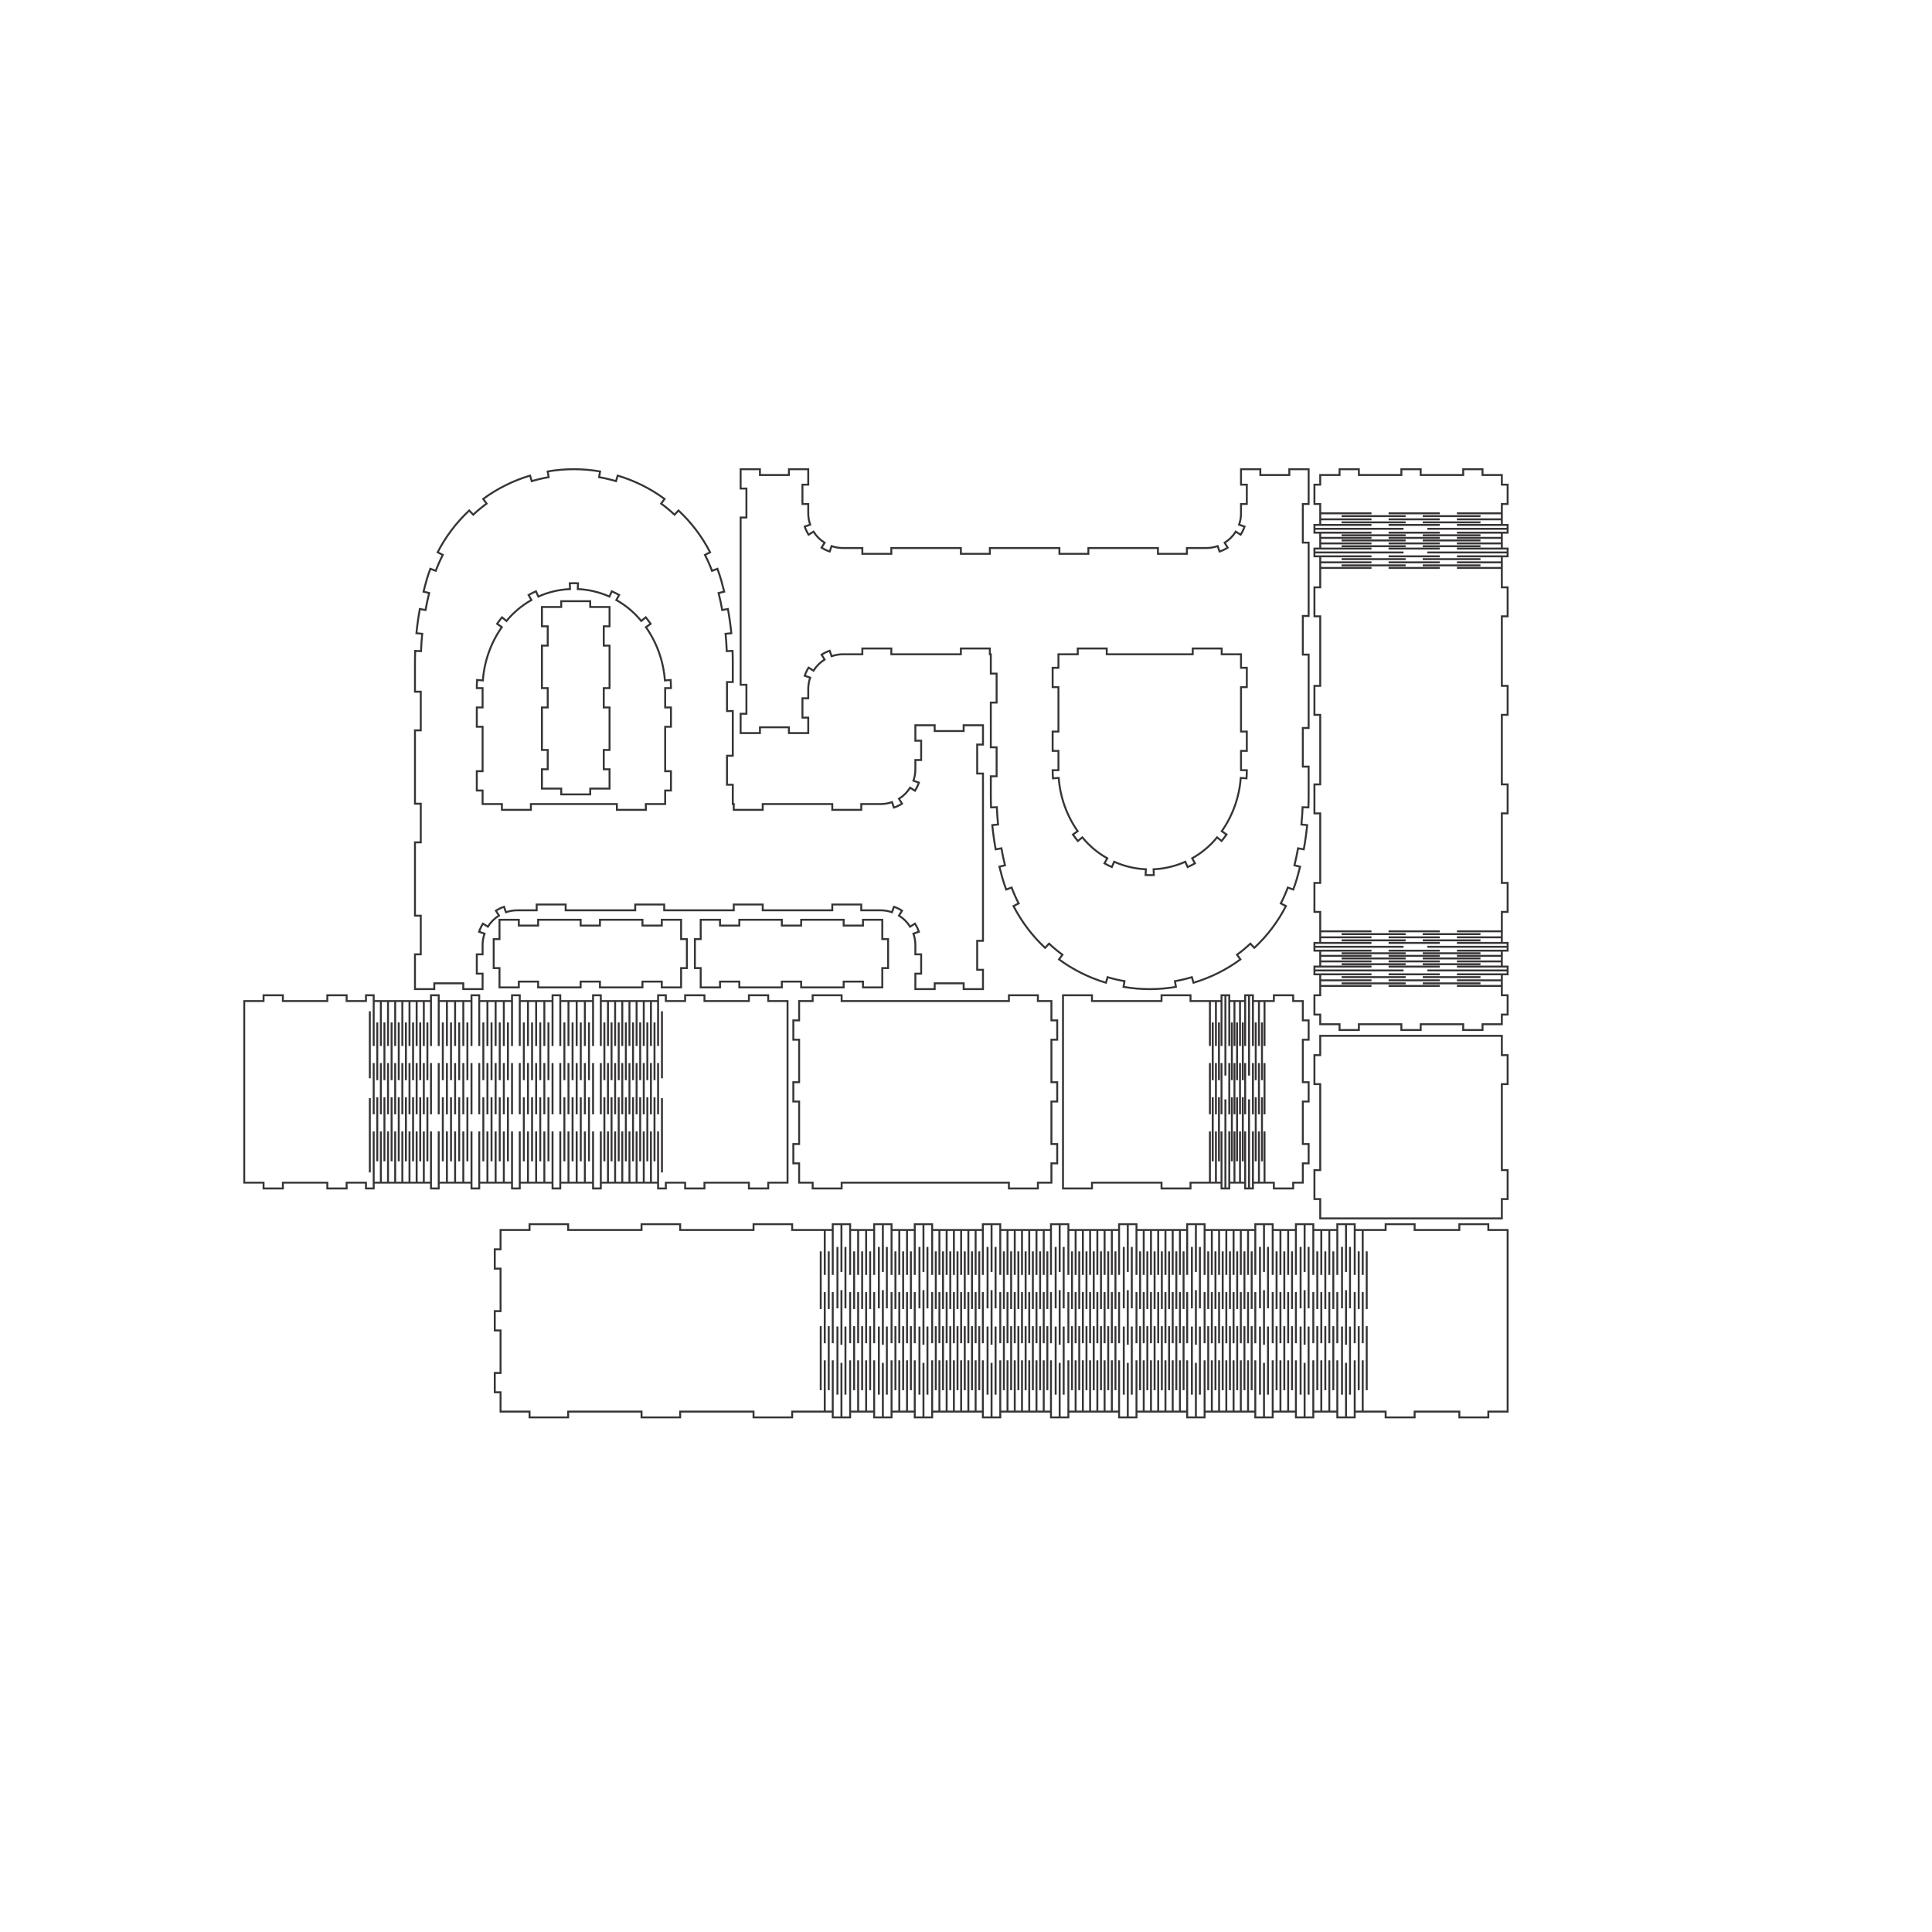 <?xml version="1.0" encoding="iso-8859-1"?>
<!-- Generator: Adobe Illustrator 28.5.0, SVG Export Plug-In . SVG Version: 9.03 Build 54727)  -->
<svg version="1.1" id="Livello_1" xmlns="http://www.w3.org/2000/svg" xmlns:xlink="http://www.w3.org/1999/xlink" x="0px" y="0px"
	 viewBox="0 0 2834.646 2834.646" style="enable-background:new 0 0 2834.646 2834.646;" xml:space="preserve">
<g id="Capa_x0020_1">
	<path style="fill:none;stroke:#373435;stroke-width:2.835;stroke-miterlimit:10;" d="M1911.535,1497.111v-28.346h-14.173v-8.504
		h-28.346v8.504h-30.7v-8.504h-11.394v8.504h-23.313v-8.504h-11.394v8.504h-45.481v-8.504h-42.52v8.504h-102.047v-8.504h-42.52
		c0,94.488,0,188.976,0,283.464h42.52v-8.504h102.047v8.504h42.52v-8.504h45.481v8.504h11.394v-8.504h23.313v8.504h11.394v-8.504
		h30.7v8.504h28.346v-8.504h14.173v-28.346h8.504v-28.346h-8.504v-62.362h8.504v-28.347h-8.504v-62.362h8.504v-28.346H1911.535z
		 M1784.009,1534.675v-65.91 M1775.191,1735.222v-75.205 M1784.009,1735.222v-75.205 M1788.461,1703.886v-94.006 M1779.306,1703.886
		v-94.006 M1775.191,1634.948v-75.205 M1784.009,1634.948v-75.205 M1788.461,1584.812v-84.711 M1779.306,1584.812v-84.711
		 M1775.191,1534.675v-65.91 M1792.215,1735.222v-75.205 M1792.215,1634.948v-75.205 M1792.215,1534.675v-65.91 M1847.12,1534.675
		v-65.91 M1838.302,1735.222v-75.205 M1847.12,1735.222v-75.205 M1851.573,1703.886v-94.006 M1842.418,1703.886v-94.006
		 M1838.302,1634.949v-75.205 M1847.12,1634.949v-75.205 M1851.573,1584.812v-84.711 M1842.418,1584.812v-84.711 M1838.302,1534.675
		v-65.91 M1855.326,1735.222v-75.205 M1855.326,1634.949v-75.205 M1855.326,1534.675v-65.91 M1819.347,1534.675v-65.91
		 M1811.208,1735.222v-75.205 M1819.347,1735.222v-75.205 M1823.458,1703.887v-94.006 M1815.007,1703.887v-94.006
		 M1811.208,1634.949v-75.205 M1819.347,1634.949v-75.205 M1823.458,1584.812v-84.711 M1815.007,1584.812v-84.711
		 M1811.208,1534.675v-65.91 M1826.922,1735.222v-75.205 M1826.922,1634.949v-75.205 M1826.922,1534.675v-65.91 M1803.609,1735.222
		v-75.205 M1807.408,1703.887v-94.007 M1803.609,1634.949v-75.205 M1807.408,1584.812v-84.711 M1803.609,1534.676v-65.91
		 M1832.618,1743.727v-130.763 M1832.618,1578.095v-117.833 M1797.912,1743.727v-130.763 M1797.912,1578.095v-117.833"/>
	<path style="fill:none;stroke:#373435;stroke-width:2.835;stroke-miterlimit:10;" d="M1119.083,1335.615h102.047v-8.504h42.52
		v8.504h28.347c5.709,0,11.378,0.958,16.77,2.835l2.795-8.031c4.177,1.454,8.18,3.368,11.933,5.709l-4.5,7.216
		c6.604,4.118,12.179,9.693,16.297,16.297l7.216-4.5c2.341,3.753,4.255,7.756,5.709,11.933l-8.031,2.795
		c1.877,5.392,2.835,11.061,2.835,16.77v13.565h8.504v28.346h-8.504v22.69h28.346v-8.504h42.52v8.504h28.346v-28.346h-8.504v-42.52
		h8.504V1134.95h-8.504v-42.52h8.504v-28.346h-28.346v8.504h-42.52v-8.504h-28.346v22.677h8.504v28.346h-8.504v13.578
		c0,5.705-0.957,11.37-2.831,16.758l8.027,2.794c-1.454,4.177-3.368,8.18-5.709,11.933l-7.21-4.496
		c-4.118,6.606-9.693,12.183-16.297,16.303l4.494,7.207c-3.753,2.341-7.756,4.255-11.933,5.709l-2.791-8.02
		c-5.393,1.877-11.063,2.836-16.774,2.836h-28.346v8.491h-42.52v-8.491h-102.047v8.491h-42.52v-8.491h-1.417v-28.347h-8.504v-42.52
		h8.504v-65.612h-8.504v-42.52h8.504v-28.346c0-5.782-0.114-11.563-0.342-17.34l-8.497,0.336
		c-0.336-8.499-0.923-16.987-1.761-25.451l8.463-0.838c-1.18-11.917-2.847-23.782-4.996-35.563l-8.366,1.526
		c-1.527-8.368-3.301-16.688-5.32-24.951l8.261-2.019c-1.372-5.617-2.856-11.205-4.449-16.763
		c-1.624-5.666-3.47-11.266-5.535-16.788l-7.965,2.978c-2.981-7.972-6.429-15.762-10.328-23.328l7.559-3.895
		c-11.825-22.95-27.514-43.691-46.379-61.316l-5.805,6.214c-6.219-5.81-12.776-11.249-19.637-16.287l5.034-6.854
		c-20.809-15.281-44.094-26.864-68.834-34.241l-2.43,8.149c-8.156-2.432-16.449-4.381-24.835-5.836l1.454-8.379
		c-25.436-4.414-51.443-4.414-76.881,0l1.454,8.379c-8.386,1.455-16.679,3.404-24.835,5.836l-2.43-8.149
		c-24.74,7.377-48.025,18.96-68.834,34.241l5.033,6.854c-6.86,5.038-13.417,10.476-19.637,16.287l-5.805-6.214
		c-18.865,17.624-34.554,38.366-46.379,61.316l7.559,3.895c-3.898,7.566-7.347,15.356-10.328,23.328l-7.965-2.978
		c-2.064,5.521-3.91,11.121-5.535,16.788c-1.593,5.558-3.076,11.147-4.449,16.763l8.261,2.019
		c-2.019,8.262-3.793,16.583-5.32,24.951l-8.366-1.526c-2.149,11.781-3.816,23.646-4.996,35.563l8.463,0.838
		c-0.838,8.464-1.426,16.952-1.761,25.451l-8.497-0.336c-0.228,5.777-0.342,11.558-0.342,17.34v42.52h8.504v56.693h-8.504v107.627
		h8.504v56.693h-8.504v107.627h8.504v56.693h-8.504v51.024h28.346v-8.504h42.52v8.504h28.346v-22.69h-8.504v-28.346h8.504v-13.565
		c0-5.709,0.958-11.378,2.835-16.77l-8.031-2.795c1.454-4.177,3.368-8.18,5.709-11.933l7.216,4.5
		c4.118-6.604,9.693-12.179,16.297-16.297l-4.5-7.216c3.753-2.341,7.756-4.255,11.933-5.709l2.795,8.031
		c5.392-1.876,11.061-2.835,16.77-2.835h28.346v-8.504h42.52v8.504h102.047v-8.504h42.52v8.504h102.047v-8.504h42.52V1335.615
		L1119.083,1335.615z M778.926,1179.709v8.504h-42.52v-8.504H708.06v-19.842h-8.504v-28.347h8.504v-65.197h-8.504v-28.346h8.504
		v-28.346h-8.504c0-3.987,0.145-7.973,0.435-11.949l8.482,0.618c2.047-28.086,11.662-55.093,27.825-78.153l-6.964-4.881
		c2.288-3.265,4.695-6.445,7.214-9.535l6.591,5.374c10.151-12.449,22.563-22.869,36.582-30.711l-4.152-7.422
		c3.52-1.969,7.126-3.781,10.807-5.43l3.476,7.761c14.66-6.566,30.428-10.305,46.476-11.019l-0.377-8.496
		c4.029-0.179,8.065-0.179,12.094,0l-0.378,8.496c16.047,0.714,31.816,4.452,46.476,11.019l3.476-7.761
		c3.681,1.649,7.287,3.461,10.807,5.43l-4.152,7.422c14.019,7.842,26.43,18.262,36.582,30.711l6.591-5.374
		c2.52,3.09,4.926,6.27,7.214,9.535l-6.964,4.881c16.163,23.06,25.779,50.067,27.825,78.153l8.482-0.618
		c0.29,3.977,0.435,7.962,0.435,11.949h-8.504v28.346h8.504v28.346h-8.504v65.197h8.504v28.347h-8.504v19.842h-28.346v8.504h-42.52
		v-8.504H778.926L778.926,1179.709z"/>
	<polygon style="fill:none;stroke:#373435;stroke-width:2.835;stroke-miterlimit:10;" points="2203.503,1716.778 
		2203.503,1590.636 2212.008,1590.636 2212.008,1548.116 2203.503,1548.116 2203.503,1519.77 1937.047,1519.77 1937.047,1548.116 
		1928.543,1548.116 1928.543,1590.636 1937.047,1590.636 1937.047,1716.778 1928.543,1716.778 1928.543,1759.297 1937.047,1759.297 
		1937.047,1787.644 2203.503,1787.644 2203.503,1759.297 2212.008,1759.297 2212.008,1716.778 	"/>
	<path style="fill:none;stroke:#373435;stroke-width:2.835;stroke-miterlimit:10;" d="M1367.674,1796.148h-25.544v8.504h-34.038
		v-8.504h-25.524v8.504h-35.238v-8.504h-25.524v8.504h-59.534v-8.504h-56.693v8.504H997.953v-8.504H941.26v8.504H833.633v-8.504
		H776.94v8.504h-42.52v28.346h-8.504v28.346h8.504v62.362h-8.504v28.346h8.504v62.362h-8.504v28.346h8.504v28.346h42.52v8.504
		h56.693v-8.504H941.26v8.504h56.693v-8.504h107.627v8.504h56.693v-8.504h59.534v8.504h25.524v-8.504h35.238v8.504h25.524v-8.504
		h34.038v8.504h25.544v-8.504h74.387v8.504h25.543v-8.504h74.387v8.504h25.543v-8.504h74.387v8.504h25.543v-8.504h74.387v8.504
		h25.543v-8.504h74.387v8.504h25.543v-8.504h34.038v8.504h25.524v-8.504h35.238v8.504h25.524v-8.504h45.361v8.504h42.52v-8.504
		h65.612v8.504h42.52v-8.504h28.346v-266.457h-28.346v-8.504h-42.52v8.504h-65.612v-8.504h-42.52v8.504h-45.361v-8.504h-25.524
		v8.504h-35.238v-8.504h-25.524v8.504h-34.038v-8.504h-25.544v8.504h-74.387v-8.504h-25.543v8.504h-74.387v-8.504h-25.543v8.504
		h-74.387v-8.504h-25.543v8.504h-74.387v-8.504h-25.543v8.504h-74.387L1367.674,1796.148L1367.674,1796.148z M1788.647,2071.108
		v-75.205 M1778.02,2071.108v-75.205 M1793.96,2039.773v-94.007 M1783.333,2039.773v-94.007 M1788.647,1970.835v-75.205
		 M1778.02,1970.835v-75.205 M1793.96,1920.698v-84.711 M1783.333,1920.698v-84.711 M1788.647,1870.561v-65.91 M1778.02,1870.561
		v-65.91 M1841.781,2071.108v-75.205 M1831.154,2071.108v-75.205 M1820.527,2071.108v-75.205 M1809.9,2071.108v-75.205
		 M1799.274,2071.108v-75.205 M1836.468,2039.773v-94.007 M1825.84,2039.773v-94.007 M1815.214,2039.773v-94.007 M1804.587,2039.773
		v-94.007 M1841.781,1970.835v-75.205 M1831.154,1970.835v-75.205 M1820.527,1970.835v-75.205 M1809.9,1970.835v-75.205
		 M1799.274,1970.835v-75.205 M1836.468,1920.698v-84.711 M1825.841,1920.698v-84.711 M1815.214,1920.698v-84.711
		 M1804.587,1920.698v-84.711 M1841.781,1870.561v-65.91 M1831.155,1870.561v-65.91 M1820.527,1870.561v-65.91 M1809.9,1870.561
		v-65.91 M1799.274,1870.561v-65.91 M1767.395,2071.108v-75.205 M1772.708,2039.772v-94.007 M1767.395,1970.834v-75.205
		 M1772.708,1920.698v-84.711 M1767.395,1870.561v-65.91 M1688.718,2071.108v-75.205 M1588.788,2071.108v-75.205 M1488.859,2071.108
		v-75.205 M1388.929,2071.108v-75.205 M1678.091,2071.108v-75.205 M1578.161,2071.108v-75.205 M1478.231,2071.108v-75.205
		 M1378.302,2071.108v-75.205 M1694.031,2039.772v-94.007 M1594.101,2039.772v-94.007 M1494.171,2039.772v-94.007
		 M1394.241,2039.772v-94.007 M1683.404,2039.772v-94.007 M1583.474,2039.772v-94.007 M1483.544,2039.772v-94.007
		 M1383.614,2039.772v-94.007 M1688.718,1970.834v-75.205 M1588.788,1970.834v-75.205 M1488.858,1970.834v-75.205
		 M1388.929,1970.834v-75.205 M1678.091,1970.834v-75.205 M1578.161,1970.834v-75.205 M1478.231,1970.834v-75.205
		 M1378.301,1970.834v-75.205 M1694.031,1920.698v-84.711 M1594.101,1920.698v-84.711 M1494.171,1920.698v-84.711
		 M1394.241,1920.698v-84.711 M1683.403,1920.698v-84.711 M1583.474,1920.698v-84.711 M1483.544,1920.698v-84.711
		 M1383.614,1920.698v-84.711 M1688.718,1870.561v-65.91 M1588.788,1870.561v-65.91 M1488.858,1870.561v-65.91 M1388.928,1870.561
		v-65.91 M1678.09,1870.561v-65.91 M1578.161,1870.561v-65.91 M1478.231,1870.561v-65.91 M1378.301,1870.561v-65.91
		 M1741.851,2071.108v-75.205 M1641.921,2071.108v-75.205 M1541.991,2071.108v-75.205 M1442.062,2071.108v-75.205
		 M1731.224,2071.108v-75.205 M1631.295,2071.108v-75.205 M1531.365,2071.108v-75.205 M1431.435,2071.108v-75.205
		 M1720.597,2071.108v-75.205 M1620.667,2071.108v-75.205 M1520.737,2071.108v-75.205 M1420.807,2071.108v-75.205 M1709.97,2071.108
		v-75.205 M1610.04,2071.108v-75.205 M1510.11,2071.108v-75.205 M1410.18,2071.108v-75.205 M1699.344,2071.108v-75.205
		 M1599.414,2071.108v-75.205 M1499.484,2071.108v-75.205 M1399.554,2071.108v-75.205 M1736.537,2039.772v-94.007
		 M1636.608,2039.772v-94.007 M1536.678,2039.772v-94.007 M1436.748,2039.772v-94.007 M1725.91,2039.772v-94.007 M1625.98,2039.772
		v-94.007 M1526.05,2039.772v-94.007 M1426.121,2039.772v-94.007 M1715.283,2039.772v-94.007 M1615.354,2039.772v-94.007
		 M1515.424,2039.772v-94.007 M1415.494,2039.772v-94.007 M1704.656,2039.772v-94.007 M1604.726,2039.772v-94.007
		 M1504.797,2039.772v-94.007 M1404.867,2039.772v-94.007 M1741.85,1970.834v-75.205 M1641.92,1970.834v-75.205 M1541.99,1970.834
		v-75.205 M1442.061,1970.834v-75.205 M1731.224,1970.834v-75.205 M1631.294,1970.834v-75.205 M1531.364,1970.834v-75.205
		 M1431.434,1970.834v-75.205 M1720.596,1970.834v-75.205 M1620.666,1970.834v-75.205 M1520.737,1970.834v-75.205
		 M1420.807,1970.834v-75.205 M1709.969,1970.834v-75.205 M1610.039,1970.834v-75.205 M1510.109,1970.834v-75.205 M1410.18,1970.834
		v-75.205 M1699.343,1970.834v-75.205 M1599.413,1970.834v-75.205 M1499.483,1970.834v-75.205 M1399.554,1970.834v-75.205
		 M1736.537,1920.697v-84.711 M1636.607,1920.697v-84.711 M1536.677,1920.697v-84.711 M1436.747,1920.697v-84.711
		 M1725.909,1920.697v-84.711 M1625.979,1920.697v-84.711 M1526.05,1920.697v-84.711 M1426.12,1920.697v-84.711 M1715.283,1920.697
		v-84.711 M1615.353,1920.697v-84.711 M1515.423,1920.697v-84.711 M1415.493,1920.697v-84.711 M1704.656,1920.697v-84.711
		 M1604.726,1920.697v-84.711 M1504.796,1920.697v-84.711 M1404.866,1920.697v-84.711 M1741.849,1870.56v-65.91 M1641.92,1870.56
		v-65.91 M1541.99,1870.56v-65.91 M1442.06,1870.56v-65.91 M1731.223,1870.56v-65.91 M1631.293,1870.56v-65.91 M1531.363,1870.56
		v-65.91 M1431.433,1870.56v-65.91 M1720.595,1870.56v-65.91 M1620.666,1870.56v-65.91 M1520.736,1870.56v-65.91 M1420.806,1870.56
		v-65.91 M1709.968,1870.56v-65.91 M1610.039,1870.56v-65.91 M1510.109,1870.56v-65.91 M1410.179,1870.56v-65.91 M1699.342,1870.56
		v-65.91 M1599.412,1870.56v-65.91 M1499.483,1870.56v-65.91 M1399.553,1870.56v-65.91 M1667.463,2071.107v-75.205
		 M1567.533,2071.107v-75.205 M1467.603,2071.107v-75.205 M1367.674,2071.107v-75.205 M1672.776,2039.772v-94.007
		 M1572.846,2039.772v-94.007 M1472.916,2039.772v-94.007 M1372.986,2039.772v-94.007 M1667.463,1970.834v-75.205
		 M1567.533,1970.834v-75.205 M1467.603,1970.834v-75.205 M1367.673,1970.834v-75.205 M1672.775,1920.697v-84.711
		 M1572.846,1920.697v-84.711 M1472.916,1920.697v-84.711 M1372.986,1920.697v-84.711 M1667.463,1870.56v-65.91 M1567.533,1870.56
		v-65.91 M1467.603,1870.56v-65.91 M1367.673,1870.56v-65.91 M1319.438,2071.107v-75.205 M1308.091,2071.107v-75.205
		 M1325.11,2039.771v-94.007 M1313.764,2039.771v-94.007 M1319.438,1970.834v-75.205 M1308.092,1970.834v-75.205 M1325.11,1920.697
		v-84.711 M1313.764,1920.697v-84.711 M1319.438,1870.56v-65.91 M1308.092,1870.56v-65.91 M1342.129,2071.107v-75.205
		 M1330.784,2071.107v-75.205 M1336.456,2039.771v-94.007 M1342.129,1970.833v-75.205 M1330.784,1970.833v-75.205
		 M1336.456,1920.697v-84.711 M1342.129,1870.56v-65.91 M1330.784,1870.56v-65.91 M1259.076,2071.107v-75.205 M1247.329,2071.107
		v-75.205 M1264.949,2039.771v-94.007 M1253.202,2039.771v-94.007 M1259.076,1970.833v-75.205 M1247.329,1970.833v-75.205
		 M1264.949,1920.696v-84.711 M1253.202,1920.696v-84.711 M1259.076,1870.56v-65.91 M1247.329,1870.56v-65.91 M1282.567,2071.106
		v-75.205 M1270.822,2071.106v-75.205 M1276.694,2039.771v-94.007 M1282.567,1970.833v-75.205 M1270.822,1970.833v-75.205
		 M1276.694,1920.696v-84.711 M1282.567,1870.559v-65.91 M1270.822,1870.559v-65.91 M1204.187,2039.771v-94.007 M1204.187,1920.696
		v-84.711 M1221.805,2071.106v-75.205 M1210.06,2071.106v-75.205 M1215.932,2039.77v-94.007 M1221.805,1970.832v-75.205
		 M1210.06,1970.832v-75.205 M1215.932,1920.696v-84.711 M1221.805,1870.559v-65.91 M1210.06,1870.559v-65.91 M1234.567,2079.61
		v-80.005 M1240.439,2046.274v-100.007 M1228.693,2046.274v-100.007 M1234.567,1972.936v-80.005 M1240.439,1919.599v-90.118
		 M1228.693,1919.599v-90.118 M1234.567,1866.261v-70.117 M1295.329,2079.61v-80.005 M1301.201,2046.274v-100.007
		 M1289.455,2046.274v-100.007 M1295.329,1972.936v-80.005 M1301.201,1919.599v-90.118 M1289.455,1919.599v-90.118
		 M1295.329,1866.261v-70.117 M1354.901,2079.61v-80.005 M1360.773,2046.274v-100.007 M1349.026,2046.274v-100.007
		 M1354.901,1972.936v-80.005 M1360.773,1919.599v-90.118 M1349.026,1919.599v-90.118 M1354.901,1866.261v-70.117 M1454.831,2079.61
		v-80.005 M1460.703,2046.274v-100.007 M1448.956,2046.274v-100.007 M1454.831,1972.936v-80.005 M1460.703,1919.599v-90.118
		 M1448.956,1919.599v-90.118 M1454.831,1866.261v-70.117 M1554.761,2079.61v-80.005 M1560.633,2046.274v-100.007
		 M1548.886,2046.274v-100.007 M1554.761,1972.936v-80.005 M1560.633,1919.599v-90.118 M1548.886,1919.599v-90.118
		 M1554.761,1866.261v-70.117 M1654.691,2079.61v-80.005 M1660.563,2046.274v-100.007 M1648.816,2046.274v-100.007
		 M1654.691,1972.936v-80.005 M1660.563,1919.599v-90.118 M1648.816,1919.599v-90.118 M1654.691,1866.261v-70.117 M1754.621,2079.61
		v-80.005 M1760.493,2046.274v-100.007 M1748.746,2046.274v-100.007 M1754.621,1972.936v-80.005 M1760.493,1919.599v-90.118
		 M1748.746,1919.599v-90.118 M1754.621,1866.261v-70.117 M1890.013,2071.106v-75.205 M1901.36,2071.106v-75.205 M1884.34,2039.77
		v-94.007 M1895.687,2039.77v-94.007 M1890.013,1970.832v-75.205 M1901.36,1970.832v-75.205 M1884.341,1920.695v-84.711
		 M1895.687,1920.695v-84.711 M1890.013,1870.558v-65.91 M1901.36,1870.558v-65.91 M1867.323,2071.105V1995.9 M1878.668,2071.105
		V1995.9 M1872.995,2039.77v-94.007 M1867.323,1970.832v-75.205 M1878.668,1970.832v-75.205 M1872.995,1920.695v-84.711
		 M1867.323,1870.558v-65.91 M1878.668,1870.558v-65.91 M1950.375,2071.105V1995.9 M1962.122,2071.105V1995.9 M1944.503,2039.77
		v-94.007 M1956.249,2039.77v-94.007 M1950.375,1970.832v-75.205 M1962.122,1970.832v-75.205 M1944.503,1920.695v-84.711
		 M1956.249,1920.695v-84.711 M1950.375,1870.558v-65.91 M1962.122,1870.558v-65.91 M1926.884,2071.105V1995.9 M1938.63,2071.105
		V1995.9 M1932.757,2039.769v-94.007 M1926.884,1970.831v-75.205 M1938.63,1970.831v-75.205 M1932.757,1920.695v-84.711
		 M1926.884,1870.558v-65.91 M1938.63,1870.558v-65.91 M2005.265,2039.769v-94.007 M2005.265,1920.694v-84.711 M1987.646,2071.104
		v-75.205 M1999.392,2071.104v-75.205 M1993.519,2039.769v-94.007 M1987.646,1970.831v-75.205 M1999.392,1970.831v-75.205
		 M1993.519,1920.694v-84.711 M1987.646,1870.557v-65.91 M1999.392,1870.557v-65.91 M1974.885,2079.608v-80.005 M1969.012,2046.272
		v-100.007 M1980.759,2046.272v-100.007 M1974.885,1972.934v-80.005 M1969.012,1919.597v-90.118 M1980.759,1919.597v-90.118
		 M1974.885,1866.26v-70.117 M1914.122,2079.608v-80.005 M1908.25,2046.272v-100.007 M1919.996,2046.272v-100.007
		 M1914.122,1972.934v-80.005 M1908.25,1919.597v-90.118 M1919.996,1919.597v-90.118 M1914.122,1866.26v-70.117 M1854.551,2079.608
		v-80.005 M1848.678,2046.272v-100.007 M1860.425,2046.272v-100.007 M1854.551,1972.934v-80.005 M1848.678,1919.597v-90.118
		 M1860.425,1919.597v-90.118 M1854.551,1866.26v-70.117"/>
	<path style="fill:none;stroke:#373435;stroke-width:2.835;stroke-miterlimit:10;" d="M643.683,1735.222h48.101v8.504h11.355
		v-8.504h48.101v8.504h11.355v-8.504h48.101v8.504h11.355v-8.504h48.101v8.504h11.351v-8.504h84.046v8.504H976.9v-8.504h28.346
		v8.504h28.346v-8.504h65.197v8.504h28.346v-8.504h28.346v-266.457h-28.346v-8.504h-28.346v8.504h-65.197v-8.504h-28.346v8.504
		H976.9v-8.504h-11.351v8.504h-84.046v-8.504h-11.351v8.504H822.05v-8.504h-11.355v8.504h-48.101v-8.504H751.24v8.504h-48.101
		v-8.504h-11.355v8.504h-48.101v-8.504h-11.351v8.504h-84.046v-8.504h-11.351v8.504h-28.346v-8.504h-28.346v8.504h-65.197v-8.504
		h-28.346v8.504h-28.346v266.457h28.346v8.504h28.346v-8.504h65.197v8.504h28.346v-8.504h28.346v8.504h11.351v-8.504h84.046v8.504
		h11.351V1735.222z M913.021,1735.222v-75.205 M902.514,1735.222v-75.205 M918.273,1703.886v-94.006 M907.767,1703.886v-94.006
		 M913.021,1634.948v-75.205 M902.514,1634.948v-75.205 M918.273,1584.812v-84.711 M907.767,1584.812v-84.711 M913.021,1534.675
		v-65.91 M902.514,1534.675v-65.91 M965.549,1735.222v-75.205 M955.043,1735.222v-75.205 M944.537,1735.222v-75.205
		 M934.031,1735.222v-75.205 M923.526,1735.222v-75.205 M960.296,1703.886v-94.006 M949.79,1703.886v-94.006 M939.284,1703.886
		v-94.006 M928.778,1703.886v-94.006 M965.549,1634.949v-75.205 M955.043,1634.949v-75.205 M944.537,1634.949v-75.205
		 M934.031,1634.949v-75.205 M923.526,1634.949v-75.205 M960.296,1584.812v-84.711 M949.79,1584.812v-84.711 M939.285,1584.812
		v-84.711 M928.779,1584.812v-84.711 M965.549,1534.675v-65.91 M955.044,1534.675v-65.91 M944.537,1534.675v-65.91
		 M934.031,1534.675v-65.91 M923.526,1534.675v-65.91 M892.01,1735.222v-75.205 M881.503,1735.222v-75.205 M897.262,1703.887
		v-94.006 M886.756,1703.887v-94.006 M892.01,1634.949v-75.205 M881.503,1634.949v-75.205 M897.262,1584.812v-84.711
		 M886.756,1584.812v-84.711 M892.01,1534.675v-65.91 M881.503,1534.675v-65.91 M870.151,1735.222v-75.205 M858.126,1735.222
		v-75.205 M846.101,1735.222v-75.205 M834.075,1735.222v-75.205 M822.051,1735.222v-75.205 M864.139,1703.887v-94.007
		 M852.113,1703.887v-94.007 M840.089,1703.887v-94.007 M828.063,1703.887v-94.007 M870.151,1634.949v-75.205 M858.126,1634.949
		v-75.205 M846.101,1634.949v-75.205 M834.075,1634.949v-75.205 M822.051,1634.949v-75.205 M864.139,1584.812v-84.711
		 M852.113,1584.813v-84.711 M840.089,1584.813v-84.711 M828.063,1584.813v-84.711 M870.151,1534.676v-65.91 M858.126,1534.676
		v-65.91 M846.1,1534.676v-65.91 M834.075,1534.676v-65.91 M822.051,1534.676v-65.91 M810.695,1735.223v-75.205 M798.67,1735.223
		v-75.205 M786.645,1735.223v-75.205 M774.619,1735.223v-75.205 M762.595,1735.223v-75.205 M804.683,1703.887v-94.006
		 M792.657,1703.887v-94.006 M780.633,1703.887v-94.006 M768.607,1703.887v-94.006 M810.695,1634.949v-75.205 M798.67,1634.949
		v-75.205 M786.645,1634.949v-75.205 M774.619,1634.949v-75.205 M762.595,1634.949v-75.205 M804.683,1584.813v-84.711
		 M792.657,1584.813v-84.711 M780.633,1584.813v-84.711 M768.607,1584.813v-84.711 M810.695,1534.676v-65.91 M798.67,1534.676
		v-65.91 M786.645,1534.676v-65.91 M774.619,1534.676v-65.91 M762.595,1534.676v-65.91 M600.814,1735.223v-75.205 M611.32,1735.223
		v-75.205 M595.561,1703.887v-94.006 M606.067,1703.887v-94.006 M600.814,1634.95v-75.205 M611.32,1634.95v-75.205
		 M595.561,1584.813v-84.711 M606.068,1584.813v-84.711 M600.814,1534.676v-65.91 M611.32,1534.676v-65.91 M548.286,1735.223
		v-75.205 M558.791,1735.223v-75.205 M569.297,1735.223v-75.205 M579.803,1735.223v-75.205 M590.309,1735.223v-75.205
		 M553.538,1703.887v-94.006 M564.044,1703.887v-94.006 M574.55,1703.887v-94.006 M585.056,1703.887v-94.006 M548.286,1634.95
		v-75.205 M558.791,1634.95v-75.205 M569.297,1634.95v-75.205 M579.803,1634.95v-75.205 M590.309,1634.95v-75.205 M553.538,1584.813
		v-84.711 M564.044,1584.813v-84.711 M574.55,1584.813v-84.711 M585.056,1584.813v-84.711 M548.286,1534.676v-65.91
		 M558.791,1534.676v-65.91 M569.297,1534.676v-65.91 M579.804,1534.676v-65.91 M590.309,1534.676v-65.91 M621.825,1735.223v-75.205
		 M632.331,1735.223v-75.205 M616.573,1703.888v-94.006 M627.079,1703.888v-94.006 M621.825,1634.95v-75.205 M632.332,1634.95
		v-75.205 M616.573,1584.813v-84.711 M627.079,1584.813v-84.711 M621.825,1534.677v-65.91 M632.332,1534.677v-65.91
		 M643.684,1735.224v-75.205 M655.708,1735.224v-75.205 M667.734,1735.224v-75.205 M679.76,1735.224v-75.205 M691.784,1735.224
		v-75.205 M649.696,1703.888v-94.006 M661.721,1703.888v-94.006 M673.746,1703.888v-94.006 M685.772,1703.888v-94.006
		 M643.684,1634.95v-75.205 M655.708,1634.95v-75.205 M667.734,1634.95v-75.205 M679.76,1634.95v-75.205 M691.784,1634.95v-75.205
		 M649.696,1584.814v-84.711 M661.721,1584.814v-84.711 M673.747,1584.814v-84.711 M685.772,1584.814v-84.711 M643.684,1534.677
		v-65.91 M655.709,1534.677v-65.91 M667.734,1534.677v-65.91 M679.76,1534.677v-65.91 M691.784,1534.677v-65.91 M703.14,1735.224
		v-75.205 M715.164,1735.224v-75.205 M727.19,1735.224v-75.205 M739.216,1735.224v-75.205 M751.24,1735.224v-75.205
		 M709.152,1703.888v-94.006 M721.177,1703.888v-94.006 M733.203,1703.888v-94.006 M745.228,1703.888v-94.006 M703.14,1634.95
		v-75.205 M715.165,1634.95v-75.205 M727.19,1634.95v-75.205 M739.216,1634.95v-75.205 M751.24,1634.95v-75.205 M709.152,1584.814
		v-84.711 M721.177,1584.814v-84.711 M733.203,1584.814v-84.711 M745.228,1584.814v-84.711 M703.14,1534.677v-65.91
		 M715.165,1534.677v-65.91 M727.19,1534.677v-65.91 M739.216,1534.677v-65.91 M751.24,1534.677v-65.91 M542.61,1720.192v-109.048
		 M542.61,1582.065v-98.266 M971.225,1720.192v-109.048 M971.225,1582.065v-98.266"/>
	<path style="fill:none;stroke:#373435;stroke-width:2.835;stroke-miterlimit:10;" d="M2137.594,761.952h65.91 M1937.047,753.134
		h75.205 M1937.047,761.952h75.205 M1968.382,766.405h94.007 M1968.382,757.25h94.007 M2037.32,753.134h75.205 M2037.32,761.952
		h75.205 M2087.457,766.405h84.711 M2087.457,757.25h84.711 M2137.594,753.134h65.91 M1937.047,770.158h75.205 M2037.32,770.158
		h75.205 M2137.594,770.158h65.91 M2175.157,1502.762h28.346v-14.173h8.504v-28.346h-8.504v-30.7h8.504v-11.394h-8.504v-23.313
		h8.504v-11.394h-8.504v-45.482h8.504v-42.52h-8.504v-102.047h8.504v-42.52h-8.504v-102.047h8.504v-42.52h-8.504V904.26h8.504
		v-42.52h-8.504v-45.482h8.504v-11.394h-8.504v-23.313h8.504v-11.394h-8.504v-30.7h8.504v-28.346h-8.504v-14.173h-28.346v-8.504
		h-28.346v8.504h-62.362v-8.504h-28.346v8.504h-62.362v-8.504h-28.346v8.504h-28.346v14.173h-8.504v28.346h8.504v30.7h-8.504v11.394
		h8.504v23.313h-8.504v11.394h8.504v45.482h-8.504v42.52h8.504v102.047h-8.504v42.52h8.504v102.047h-8.504v42.52h8.504v102.047
		h-8.504v42.52h8.504v45.482h-8.504v11.394h8.504v23.313h-8.504v11.394h8.504v30.7h-8.504v28.346h8.504v14.173h28.346v8.504h28.346
		v-8.504h62.362v8.504h28.346v-8.504h62.362v8.504h28.346V1502.762z M2137.594,825.063h65.91 M1937.047,816.245h75.205
		 M1937.047,825.063h75.205 M1968.382,829.516h94.007 M1968.382,820.361h94.007 M2037.32,816.245h75.205 M2037.32,825.063h75.205
		 M2087.457,829.516h84.711 M2087.457,820.361h84.711 M2137.594,816.245h65.91 M1937.047,833.269h75.205 M2037.32,833.269h75.205
		 M2137.594,833.269h65.91 M2137.594,797.29h65.91 M1937.047,789.151h75.205 M1937.047,797.29h75.205 M1968.383,801.401h94.007
		 M1968.383,792.95h94.007 M2037.321,789.151h75.205 M2037.321,797.29h75.205 M2087.457,801.401h84.711 M2087.457,792.95h84.711
		 M2137.594,789.151h65.91 M1937.047,804.865h75.205 M2037.321,804.865h75.205 M2137.594,804.865h65.91 M1937.047,781.552h75.205
		 M1968.383,785.352h94.007 M2037.321,781.552h75.205 M2087.458,785.352h84.711 M2137.594,781.552h65.91 M1928.544,810.562h130.762
		 M2094.175,810.562h117.833 M1928.544,775.855h130.762 M2094.175,775.855h117.833 M2137.594,1375.236h65.91 M1937.047,1366.418
		h75.205 M1937.047,1375.236h75.205 M1968.383,1379.689h94.006 M1968.383,1370.534h94.006 M2037.321,1366.418h75.205
		 M2037.321,1375.236h75.205 M2087.458,1379.689h84.711 M2087.458,1370.534h84.711 M2137.595,1366.418h65.91 M1937.048,1383.442
		h75.205 M2037.321,1383.442h75.205 M2137.595,1383.442h65.91 M2137.595,1438.347h65.91 M1937.048,1429.529h75.205
		 M1937.048,1438.347h75.205 M1968.383,1442.8h94.006 M1968.383,1433.645h94.006 M2037.321,1429.529h75.205 M2037.321,1438.347
		h75.205 M2087.458,1442.8h84.711 M2087.458,1433.645h84.711 M2137.595,1429.529h65.91 M1937.048,1446.553h75.205
		 M2037.321,1446.553h75.205 M2137.595,1446.553h65.91 M2137.595,1410.575h65.91 M1937.048,1402.435h75.205 M1937.048,1410.575
		h75.205 M1968.384,1414.685h94.006 M1968.384,1406.234h94.006 M2037.322,1402.435h75.205 M2037.322,1410.574h75.205
		 M2087.458,1414.685h84.711 M2087.458,1406.234h84.711 M2137.595,1402.435h65.91 M1937.048,1418.149h75.205 M2037.322,1418.149
		h75.205 M2137.595,1418.149h65.91 M1937.048,1394.836h75.205 M1968.384,1398.636h94.007 M2037.322,1394.836h75.205
		 M2087.458,1398.636h84.711 M2137.595,1394.836h65.91 M1928.544,1423.846h130.762 M2094.176,1423.846h117.833 M1928.544,1389.139
		h130.762 M2094.176,1389.139h117.833"/>
	<path style="fill:none;stroke:#373435;stroke-width:2.835;stroke-miterlimit:10;" d="M1409.803,804.06h-102.047v8.504h-42.52
		v-8.504h-28.347c-5.709,0-11.378-0.958-16.77-2.835l-2.795,8.031c-4.177-1.454-8.18-3.368-11.933-5.709l4.5-7.216
		c-6.604-4.118-12.179-9.693-16.297-16.297l-7.216,4.5c-2.341-3.753-4.255-7.756-5.709-11.933l8.031-2.795
		c-1.876-5.392-2.835-11.061-2.835-16.77v-13.565h-8.504v-28.346h8.504v-22.69h-28.347v8.504H1115v-8.504h-28.346v28.346h8.504
		v42.52h-8.504v245.424h8.504v42.52h-8.504v28.346H1115v-8.504h42.52v8.504h28.347v-22.677h-8.504v-28.346h8.504v-13.578
		c0-5.705,0.957-11.37,2.831-16.758l-8.027-2.794c1.454-4.177,3.368-8.18,5.709-11.933l7.21,4.496
		c4.118-6.606,9.693-12.183,16.297-16.303l-4.494-7.206c3.753-2.341,7.756-4.255,11.933-5.709l2.791,8.02
		c5.393-1.877,11.063-2.836,16.774-2.836h28.346v-8.491h42.52v8.491h102.047v-8.491h42.52v8.491h1.417v28.346h8.504v42.52h-8.504
		v65.612h8.504v42.52h-8.504v28.346c0,5.782,0.114,11.563,0.342,17.34l8.497-0.336c0.336,8.499,0.923,16.987,1.761,25.451
		l-8.463,0.838c1.18,11.917,2.847,23.782,4.996,35.563l8.366-1.526c1.527,8.368,3.301,16.688,5.32,24.951l-8.261,2.019
		c1.372,5.617,2.856,11.205,4.449,16.763c1.624,5.666,3.47,11.266,5.535,16.788l7.965-2.978c2.981,7.972,6.429,15.762,10.328,23.328
		l-7.559,3.895c11.825,22.95,27.514,43.691,46.379,61.316l5.805-6.214c6.219,5.81,12.776,11.249,19.637,16.287l-5.034,6.854
		c20.809,15.281,44.094,26.864,68.834,34.241l2.43-8.149c8.156,2.432,16.449,4.381,24.835,5.836l-1.454,8.379
		c25.436,4.414,51.443,4.414,76.881,0l-1.454-8.379c8.386-1.455,16.679-3.404,24.835-5.836l2.43,8.149
		c24.74-7.377,48.026-18.96,68.834-34.241l-5.033-6.854c6.86-5.038,13.417-10.476,19.637-16.287l5.805,6.214
		c18.865-17.625,34.554-38.366,46.379-61.316l-7.559-3.895c3.899-7.566,7.347-15.356,10.328-23.328l7.965,2.978
		c2.064-5.521,3.911-11.121,5.535-16.788c1.593-5.558,3.076-11.147,4.449-16.763l-8.261-2.019c2.019-8.262,3.793-16.583,5.32-24.951
		l8.366,1.526c2.149-11.781,3.816-23.646,4.996-35.563l-8.463-0.838c0.838-8.464,1.426-16.952,1.761-25.451l8.497,0.336
		c0.228-5.777,0.342-11.558,0.342-17.34v-42.52h-8.504v-56.693h8.504V960.471h-8.504v-56.693h8.504V796.151h-8.504v-56.693h8.504
		v-51.024h-28.346v8.504h-42.52v-8.504h-28.346v22.69h8.504v28.346h-8.504v13.565c0,5.709-0.958,11.378-2.835,16.77l8.031,2.795
		c-1.454,4.177-3.368,8.18-5.709,11.933l-7.216-4.5c-4.118,6.604-9.693,12.179-16.297,16.297l4.5,7.216
		c-3.753,2.341-7.756,4.255-11.933,5.709l-2.795-8.031c-5.392,1.877-11.061,2.835-16.77,2.835h-28.346v8.504h-42.52v-8.504h-102.047
		v8.504h-42.52v-8.504h-102.047v8.504h-42.52V804.06L1409.803,804.06z M1749.96,959.965v-8.504h42.52v8.504h28.346v19.843h8.504
		v28.346h-8.504v65.197h8.504v28.346h-8.504v28.346h8.504c0,3.987-0.145,7.973-0.435,11.949l-8.482-0.618
		c-2.047,28.086-11.662,55.093-27.825,78.153l6.964,4.881c-2.288,3.265-4.695,6.445-7.214,9.535l-6.591-5.374
		c-10.151,12.449-22.563,22.869-36.582,30.711l4.152,7.422c-3.52,1.969-7.126,3.781-10.807,5.43l-3.476-7.761
		c-14.66,6.566-30.428,10.305-46.476,11.019l0.377,8.496c-4.029,0.179-8.065,0.179-12.094,0l0.378-8.496
		c-16.048-0.714-31.816-4.452-46.476-11.019l-3.476,7.761c-3.681-1.649-7.287-3.46-10.807-5.43l4.152-7.422
		c-14.019-7.842-26.43-18.262-36.582-30.711l-6.591,5.374c-2.52-3.09-4.926-6.27-7.214-9.535l6.964-4.881
		c-16.163-23.06-25.779-50.067-27.825-78.153l-8.482,0.618c-0.29-3.976-0.435-7.962-0.435-11.949h8.504v-28.346h-8.504v-28.346
		h8.504v-65.197h-8.504v-28.346h8.504v-19.843h28.346v-8.504h42.52v8.504H1749.96L1749.96,959.965z"/>
	<polygon style="fill:none;stroke:#373435;stroke-width:2.835;stroke-miterlimit:10;" points="999.315,1448.711 999.315,1420.364 
		1007.819,1420.364 1007.819,1377.844 999.315,1377.844 999.315,1349.498 970.969,1349.498 970.969,1358.002 942.622,1358.002 
		942.622,1349.498 880.26,1349.498 880.26,1358.002 851.913,1358.002 851.913,1349.498 789.551,1349.498 789.551,1358.002 
		761.205,1358.002 761.205,1349.498 732.858,1349.498 732.858,1377.844 724.354,1377.844 724.354,1420.364 732.858,1420.364 
		732.858,1448.711 761.205,1448.711 761.205,1440.207 789.551,1440.207 789.551,1448.711 851.913,1448.711 851.913,1440.207 
		880.26,1440.207 880.26,1448.711 942.622,1448.711 942.622,1440.207 970.969,1440.207 970.969,1448.711 	"/>
	<polygon style="fill:none;stroke:#373435;stroke-width:2.835;stroke-miterlimit:10;" points="1294.515,1448.711 
		1294.515,1420.364 1303.019,1420.364 1303.019,1377.844 1294.515,1377.844 1294.515,1349.498 1266.169,1349.498 1266.169,1358.002 
		1237.822,1358.002 1237.822,1349.498 1175.46,1349.498 1175.46,1358.002 1147.113,1358.002 1147.113,1349.498 1084.751,1349.498 
		1084.751,1358.002 1056.405,1358.002 1056.405,1349.498 1028.058,1349.498 1028.058,1377.844 1019.554,1377.844 1019.554,1420.364 
		1028.058,1420.364 1028.058,1448.711 1056.405,1448.711 1056.405,1440.207 1084.751,1440.207 1084.751,1448.711 1147.113,1448.711 
		1147.113,1440.207 1175.46,1440.207 1175.46,1448.711 1237.822,1448.711 1237.822,1440.207 1266.169,1440.207 1266.169,1448.711 	
		"/>
	<polygon style="fill:none;stroke:#373435;stroke-width:2.835;stroke-miterlimit:10;" points="795.109,1157.032 823.455,1157.032 
		823.455,1165.536 865.975,1165.536 865.975,1157.032 894.321,1157.032 894.321,1128.685 885.817,1128.685 885.817,1100.339 
		894.321,1100.339 894.321,1037.976 885.817,1037.976 885.817,1009.63 894.321,1009.63 894.321,947.268 885.817,947.268 
		885.817,918.921 894.321,918.921 894.321,890.575 865.975,890.575 865.975,882.071 823.455,882.071 823.455,890.575 
		795.109,890.575 795.109,918.921 803.613,918.921 803.613,947.268 795.109,947.268 795.109,1009.63 803.613,1009.63 
		803.613,1037.976 795.109,1037.976 795.109,1100.339 803.613,1100.339 803.613,1128.685 795.109,1128.685 	"/>
	<polygon style="fill:none;stroke:#373435;stroke-width:2.835;stroke-miterlimit:10;" points="1542.639,1587.82 1542.639,1525.458 
		1551.143,1525.458 1551.143,1497.111 1542.639,1497.111 1542.639,1468.765 1522.796,1468.765 1522.796,1460.261 1480.277,1460.261 
		1480.277,1468.765 1234.853,1468.765 1234.853,1460.261 1192.333,1460.261 1192.333,1468.765 1172.491,1468.765 1172.491,1497.111 
		1163.987,1497.111 1163.987,1525.458 1172.491,1525.458 1172.491,1587.82 1163.987,1587.82 1163.987,1616.166 1172.491,1616.166 
		1172.491,1678.529 1163.987,1678.529 1163.987,1706.875 1172.491,1706.875 1172.491,1735.222 1192.333,1735.222 1192.333,1743.726 
		1234.853,1743.726 1234.853,1735.222 1480.277,1735.222 1480.277,1743.726 1522.796,1743.726 1522.796,1735.222 1542.639,1735.222 
		1542.639,1706.875 1551.143,1706.875 1551.143,1678.529 1542.639,1678.529 1542.639,1616.166 1551.143,1616.166 1551.143,1587.82 	
		"/>
</g>
</svg>

